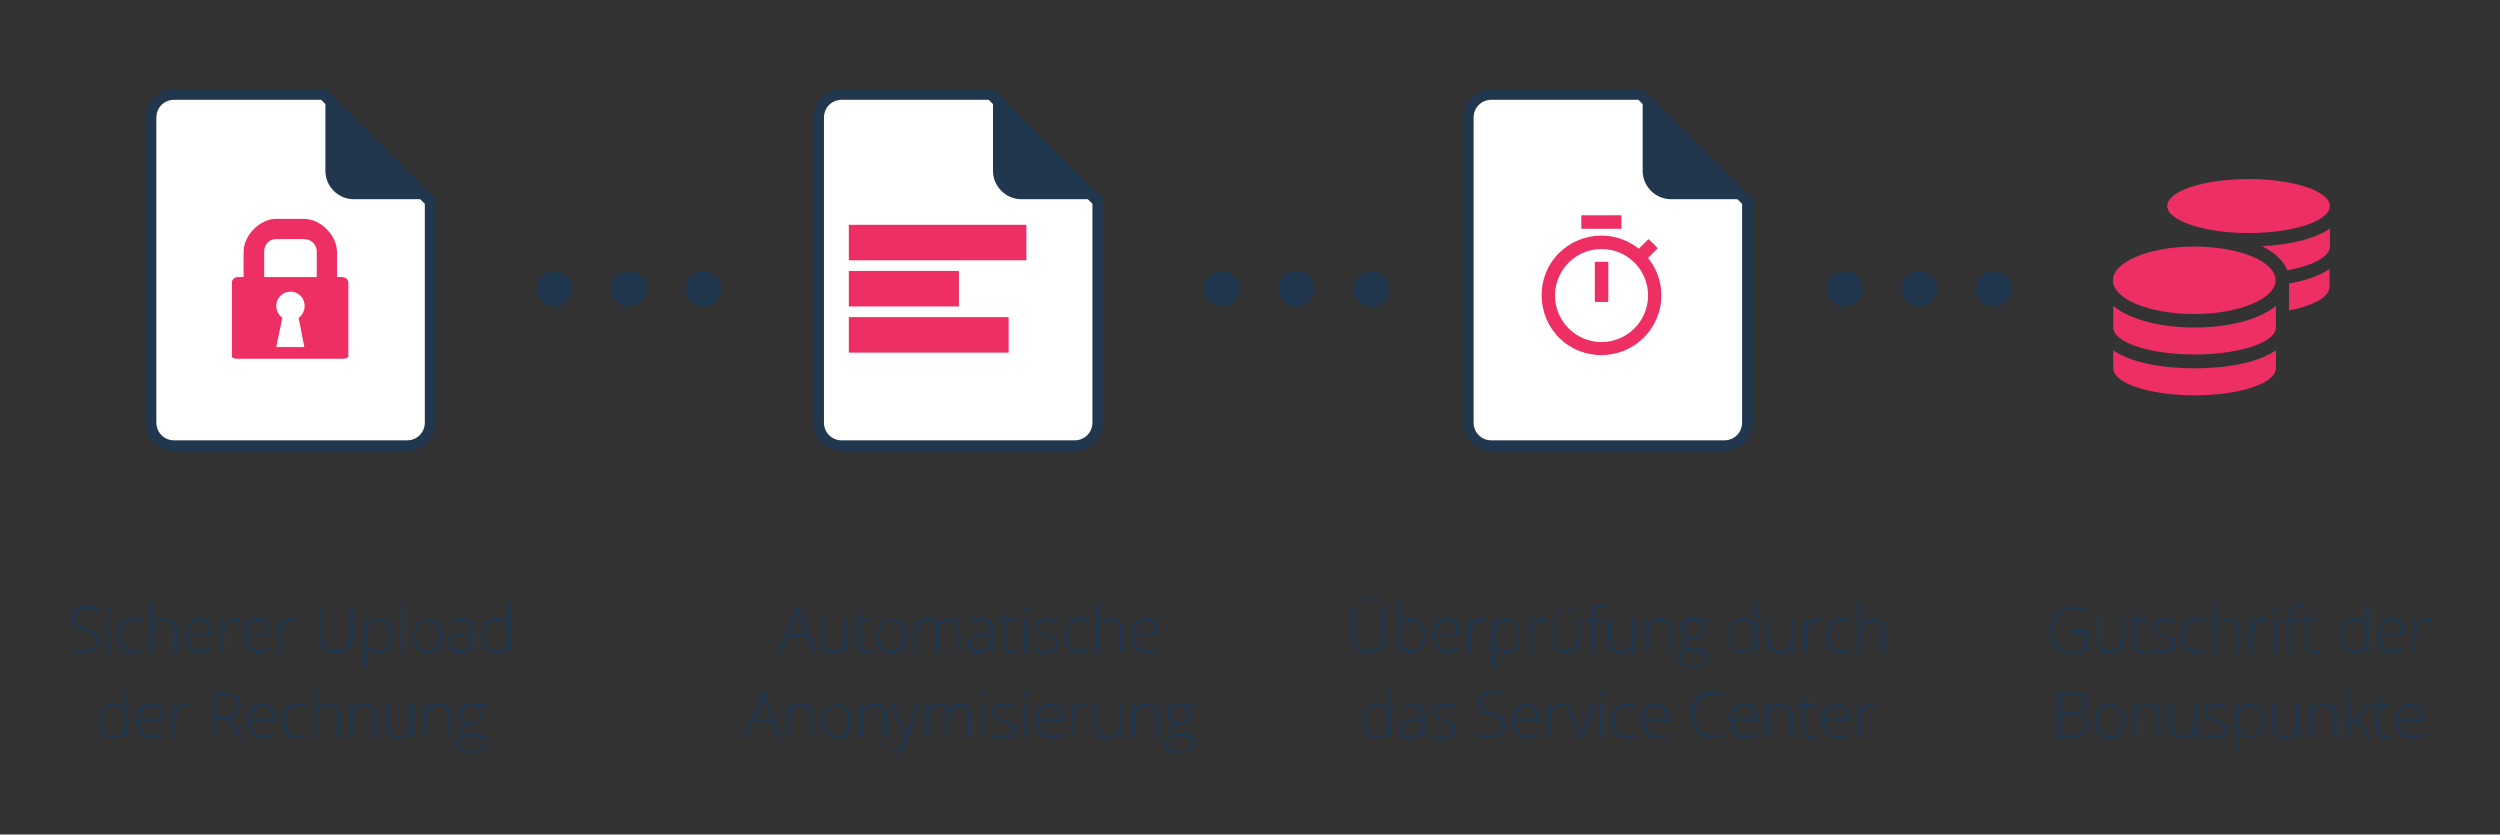 <?xml version="1.0" encoding="utf-8"?>
<!-- Generator: Adobe Illustrator 27.8.0, SVG Export Plug-In . SVG Version: 6.00 Build 0)  -->
<svg version="1.1" id="Ebene_1" xmlns="http://www.w3.org/2000/svg" xmlns:xlink="http://www.w3.org/1999/xlink" x="0px" y="0px"
	 viewBox="0 0 704 235" style="enable-background:new 0 0 704 235;" xml:space="preserve">
<rect x="0" y="0" width="704" height="235" fill="#333333" stroke="none"/>
<style type="text/css">
	.st0{enable-background:new    ;}
	.st1{fill:#21374E;}
	.st2{fill:#FFFFFF;}
	.st3{fill:#ED2F63;}
</style>
<g id="Gruppe_524" transform="translate(-595.803 -455.775)">
	<g class="st0">
		<path class="st1" d="M623.7,636.2c0,1.1-0.4,1.9-1.2,2.5s-1.8,0.9-3.1,0.9c-1.6,0-2.8-0.2-3.6-0.5v-0.9c0.9,0.4,2.1,0.6,3.5,0.6
			c1.1,0,1.9-0.2,2.5-0.7c0.6-0.5,0.9-1.1,0.9-1.9c0-0.5-0.1-0.9-0.3-1.2s-0.5-0.6-1-0.9s-1.1-0.5-2-0.9c-1.3-0.5-2.2-0.9-2.7-1.5
			c-0.5-0.5-0.8-1.2-0.8-2.1c0-1,0.4-1.7,1.1-2.4c0.8-0.6,1.7-0.9,2.9-0.9c1.2,0,2.3,0.2,3.4,0.7L623,628c-1.1-0.4-2.1-0.7-3.1-0.7
			c-0.9,0-1.7,0.2-2.3,0.7s-0.8,1-0.8,1.8c0,0.5,0.1,0.9,0.3,1.2s0.5,0.6,0.8,0.8c0.4,0.2,1.1,0.5,2,0.9c1,0.3,1.8,0.7,2.3,1
			c0.5,0.3,0.9,0.7,1.1,1.1C623.6,635.2,623.7,635.7,623.7,636.2z"/>
		<path class="st1" d="M625.8,627.4c0-0.6,0.2-0.8,0.6-0.8c0.2,0,0.3,0.1,0.4,0.2s0.2,0.4,0.2,0.6c0,0.3-0.1,0.5-0.2,0.6
			s-0.2,0.2-0.4,0.2C626,628.2,625.8,627.9,625.8,627.4z M626.8,639.6h-0.9V630h0.9V639.6z"/>
		<path class="st1" d="M633.5,639.7c-1.4,0-2.4-0.4-3.2-1.3s-1.2-2.1-1.2-3.6c0-1.6,0.4-2.8,1.2-3.7c0.8-0.9,1.9-1.3,3.3-1.3
			c0.8,0,1.6,0.1,2.4,0.4l-0.2,0.8c-0.8-0.3-1.5-0.4-2.2-0.4c-1.2,0-2.1,0.4-2.7,1.1s-0.9,1.8-0.9,3.1c0,1.3,0.3,2.3,0.9,3
			c0.6,0.7,1.4,1.1,2.5,1.1c0.9,0,1.7-0.2,2.4-0.5v0.8C635.3,639.6,634.5,639.7,633.5,639.7z"/>
		<path class="st1" d="M644.7,639.6v-6.2c0-1-0.2-1.7-0.6-2.1c-0.4-0.4-1-0.7-1.9-0.7c-1.1,0-2,0.3-2.5,0.9
			c-0.5,0.6-0.8,1.5-0.8,2.8v5.3H638v-13.7h0.9v4.4l0,1.2h0.1c0.4-0.6,0.8-1,1.4-1.2s1.2-0.4,2-0.4c2.2,0,3.3,1.2,3.3,3.5v6.2H644.7
			z"/>
		<path class="st1" d="M652.3,639.7c-1.4,0-2.5-0.4-3.2-1.3s-1.2-2.1-1.2-3.6c0-1.5,0.4-2.7,1.1-3.7c0.8-0.9,1.8-1.4,3-1.4
			c1.1,0,2,0.4,2.7,1.2s1,1.9,1,3.2v0.7h-6.9c0,1.3,0.3,2.3,0.9,3s1.5,1,2.6,1c0.5,0,1,0,1.4-0.1s0.9-0.2,1.6-0.5v0.8
			c-0.5,0.2-1,0.4-1.5,0.5C653.3,639.7,652.8,639.7,652.3,639.7z M652,630.6c-0.9,0-1.7,0.3-2.2,0.9c-0.6,0.6-0.9,1.5-1,2.6h5.9
			c0-1.1-0.2-2-0.7-2.6C653.5,630.9,652.9,630.6,652,630.6z"/>
		<path class="st1" d="M661.8,629.8c0.4,0,0.8,0,1.3,0.1l-0.2,0.8c-0.4-0.1-0.8-0.1-1.2-0.1c-0.8,0-1.5,0.3-2,1s-0.8,1.6-0.8,2.6
			v5.3H658V630h0.7l0.1,1.7h0.1c0.4-0.7,0.8-1.2,1.3-1.5C660.6,630,661.2,629.8,661.8,629.8z"/>
		<path class="st1" d="M668.6,639.7c-1.4,0-2.5-0.4-3.2-1.3s-1.2-2.1-1.2-3.6c0-1.5,0.4-2.7,1.1-3.7c0.8-0.9,1.8-1.4,3-1.4
			c1.1,0,2,0.4,2.7,1.2s1,1.9,1,3.2v0.7h-6.9c0,1.3,0.3,2.3,0.9,3s1.5,1,2.6,1c0.5,0,1,0,1.4-0.1s0.9-0.2,1.6-0.5v0.8
			c-0.5,0.2-1,0.4-1.5,0.5C669.7,639.7,669.2,639.7,668.6,639.7z M668.4,630.6c-0.9,0-1.7,0.3-2.2,0.9c-0.6,0.6-0.9,1.5-1,2.6h5.9
			c0-1.1-0.2-2-0.7-2.6C669.9,630.9,669.2,630.6,668.4,630.6z"/>
		<path class="st1" d="M678.2,629.8c0.4,0,0.8,0,1.3,0.1l-0.2,0.8c-0.4-0.1-0.8-0.1-1.2-0.1c-0.8,0-1.5,0.3-2,1s-0.8,1.6-0.8,2.6
			v5.3h-0.9V630h0.7l0.1,1.7h0.1c0.4-0.7,0.8-1.2,1.3-1.5C677,630,677.5,629.8,678.2,629.8z"/>
		<path class="st1" d="M695.2,626.7v8.3c0,1.5-0.4,2.6-1.3,3.5s-2,1.2-3.6,1.2c-1.5,0-2.6-0.4-3.5-1.3c-0.8-0.8-1.3-2-1.3-3.5v-8.3
			h0.9v8.3c0,1.2,0.3,2.2,1,2.9c0.7,0.7,1.7,1,2.9,1c1.2,0,2.2-0.3,2.8-1c0.7-0.7,1-1.6,1-2.8v-8.4H695.2z"/>
		<path class="st1" d="M702.4,639.7c-1.5,0-2.5-0.6-3.2-1.7h-0.1l0,0.7c0,0.4,0,0.9,0,1.4v3.6h-0.9V630h0.7l0.2,1.4h0.1
			c0.7-1,1.7-1.5,3.1-1.5c1.3,0,2.3,0.4,2.9,1.3c0.7,0.8,1,2.1,1,3.7c0,1.6-0.4,2.8-1.1,3.7C704.6,639.3,703.6,639.7,702.4,639.7z
			 M702.3,639c1,0,1.7-0.4,2.3-1.1s0.8-1.7,0.8-3c0-2.8-1-4.2-3-4.2c-1.1,0-1.9,0.3-2.5,0.9c-0.5,0.6-0.8,1.6-0.8,3v0.3
			c0,1.5,0.3,2.6,0.8,3.2S701.2,639,702.3,639z"/>
		<path class="st1" d="M709.6,639.6h-0.9v-13.7h0.9V639.6z"/>
		<path class="st1" d="M720.5,634.8c0,1.6-0.4,2.8-1.1,3.7c-0.8,0.9-1.8,1.3-3.1,1.3c-0.8,0-1.6-0.2-2.2-0.6s-1.1-1-1.5-1.7
			s-0.5-1.6-0.5-2.6c0-1.6,0.4-2.8,1.1-3.6c0.8-0.9,1.8-1.3,3.1-1.3c1.3,0,2.3,0.4,3.1,1.3C720.1,632,720.5,633.2,720.5,634.8z
			 M712.9,634.8c0,1.3,0.3,2.3,0.9,3.1c0.6,0.7,1.4,1.1,2.4,1.1s1.9-0.4,2.4-1.1c0.6-0.7,0.9-1.8,0.9-3.1c0-1.3-0.3-2.3-0.9-3.1
			s-1.4-1.1-2.5-1.1s-1.9,0.4-2.4,1.1S712.9,633.4,712.9,634.8z"/>
		<path class="st1" d="M728.7,639.6l-0.2-1.5h-0.1c-0.5,0.6-1,1.1-1.5,1.3c-0.5,0.3-1.1,0.4-1.8,0.4c-0.9,0-1.7-0.2-2.2-0.7
			s-0.8-1.1-0.8-2c0-0.9,0.4-1.7,1.2-2.2s1.9-0.8,3.4-0.8l1.8-0.1v-0.6c0-0.9-0.2-1.6-0.6-2.1s-1-0.7-1.8-0.7
			c-0.9,0-1.8,0.2-2.8,0.7l-0.3-0.8c1-0.5,2.1-0.7,3.1-0.7c1,0,1.8,0.3,2.4,0.8s0.8,1.4,0.8,2.5v6.4H728.7z M725.1,638.9
			c1,0,1.8-0.3,2.4-0.9c0.6-0.6,0.9-1.4,0.9-2.4v-0.9l-1.7,0.1c-1.3,0.1-2.3,0.3-2.9,0.6c-0.6,0.4-0.9,0.9-0.9,1.7
			c0,0.6,0.2,1.1,0.5,1.4S724.5,638.9,725.1,638.9z"/>
		<path class="st1" d="M735.6,629.8c0.7,0,1.3,0.1,1.8,0.4s1,0.7,1.4,1.3h0.1c0-0.7-0.1-1.5-0.1-2.2v-3.4h0.9v13.7h-0.6l-0.2-1.5
			h-0.1c-0.7,1.1-1.8,1.6-3.1,1.6c-1.3,0-2.3-0.4-3-1.2s-1-2-1-3.6c0-1.7,0.3-2.9,1-3.8S734.3,629.8,735.6,629.8z M735.6,630.6
			c-1,0-1.8,0.4-2.4,1.1s-0.8,1.8-0.8,3.2c0,2.7,1.1,4.1,3.2,4.1c1.1,0,1.9-0.3,2.4-0.9s0.8-1.7,0.8-3.1v-0.1c0-1.5-0.2-2.5-0.7-3.2
			C737.5,630.9,736.7,630.6,735.6,630.6z"/>
	</g>
	<g class="st0">
		<path class="st1" d="M627.8,653.8c0.7,0,1.3,0.1,1.8,0.4s1,0.7,1.4,1.3h0.1c0-0.7-0.1-1.5-0.1-2.2v-3.4h0.9v13.7h-0.6l-0.2-1.5
			H631c-0.7,1.1-1.8,1.6-3.1,1.6c-1.3,0-2.3-0.4-3-1.2s-1-2-1-3.6c0-1.7,0.3-2.9,1-3.8S626.5,653.8,627.8,653.8z M627.8,654.6
			c-1,0-1.8,0.4-2.4,1.1s-0.8,1.8-0.8,3.2c0,2.7,1.1,4.1,3.2,4.1c1.1,0,1.9-0.3,2.4-0.9s0.8-1.7,0.8-3.1v-0.1c0-1.5-0.2-2.5-0.7-3.2
			C629.7,654.9,628.9,654.6,627.8,654.6z"/>
		<path class="st1" d="M638.6,663.7c-1.4,0-2.5-0.4-3.2-1.3s-1.2-2.1-1.2-3.6c0-1.5,0.4-2.7,1.1-3.7c0.8-0.9,1.8-1.4,3-1.4
			c1.1,0,2,0.4,2.7,1.2s1,1.9,1,3.2v0.7h-6.9c0,1.3,0.3,2.3,0.9,3s1.5,1,2.6,1c0.5,0,1,0,1.4-0.1s0.9-0.2,1.6-0.5v0.8
			c-0.5,0.2-1,0.4-1.5,0.5C639.7,663.7,639.2,663.7,638.6,663.7z M638.4,654.6c-0.9,0-1.7,0.3-2.2,0.9c-0.6,0.6-0.9,1.5-1,2.6h5.9
			c0-1.1-0.2-2-0.7-2.6C639.9,654.9,639.2,654.6,638.4,654.6z"/>
		<path class="st1" d="M648.2,653.8c0.4,0,0.8,0,1.3,0.1l-0.2,0.8c-0.4-0.1-0.8-0.1-1.2-0.1c-0.8,0-1.5,0.3-2,1s-0.8,1.6-0.8,2.6
			v5.3h-0.9V654h0.7l0.1,1.7h0.1c0.4-0.7,0.8-1.2,1.3-1.5C647,654,647.5,653.8,648.2,653.8z"/>
		<path class="st1" d="M656.7,658v5.6h-0.9v-12.8h3.1c1.6,0,2.8,0.3,3.5,0.9c0.8,0.6,1.1,1.5,1.1,2.7c0,0.9-0.2,1.6-0.7,2.2
			s-1.1,1-2.1,1.3l3.5,5.9h-1.1l-3.3-5.6H656.7z M656.7,657.2h2.5c1.1,0,1.9-0.2,2.5-0.7c0.6-0.5,0.9-1.2,0.9-2.1
			c0-1-0.3-1.7-0.9-2.1s-1.5-0.7-2.9-0.7h-2.1V657.2z"/>
		<path class="st1" d="M669.9,663.7c-1.4,0-2.5-0.4-3.2-1.3s-1.2-2.1-1.2-3.6c0-1.5,0.4-2.7,1.1-3.7c0.8-0.9,1.8-1.4,3-1.4
			c1.1,0,2,0.4,2.7,1.2s1,1.9,1,3.2v0.7h-6.9c0,1.3,0.3,2.3,0.9,3s1.5,1,2.6,1c0.5,0,1,0,1.4-0.1s0.9-0.2,1.6-0.5v0.8
			c-0.5,0.2-1,0.4-1.5,0.5C670.9,663.7,670.4,663.7,669.9,663.7z M669.6,654.6c-0.9,0-1.7,0.3-2.2,0.9c-0.6,0.6-0.9,1.5-1,2.6h5.9
			c0-1.1-0.2-2-0.7-2.6C671.1,654.9,670.5,654.6,669.6,654.6z"/>
		<path class="st1" d="M679.5,663.7c-1.4,0-2.4-0.4-3.2-1.3s-1.2-2.1-1.2-3.6c0-1.6,0.4-2.8,1.2-3.7c0.8-0.9,1.9-1.3,3.3-1.3
			c0.8,0,1.6,0.1,2.4,0.4l-0.2,0.8c-0.8-0.3-1.5-0.4-2.2-0.4c-1.2,0-2.1,0.4-2.7,1.1s-0.9,1.8-0.9,3.1c0,1.3,0.3,2.3,0.9,3
			c0.6,0.7,1.4,1.1,2.5,1.1c0.9,0,1.7-0.2,2.4-0.5v0.8C681.3,663.6,680.5,663.7,679.5,663.7z"/>
		<path class="st1" d="M690.6,663.6v-6.2c0-1-0.2-1.7-0.6-2.1c-0.4-0.4-1-0.7-1.9-0.7c-1.1,0-2,0.3-2.5,0.9
			c-0.5,0.6-0.8,1.5-0.8,2.8v5.3H684v-13.7h0.9v4.4l0,1.2h0.1c0.4-0.6,0.8-1,1.4-1.2s1.2-0.4,2-0.4c2.2,0,3.3,1.2,3.3,3.5v6.2H690.6
			z"/>
		<path class="st1" d="M701,663.6v-6.2c0-1-0.2-1.7-0.6-2.1c-0.4-0.4-1-0.7-1.9-0.7c-1.1,0-2,0.3-2.5,0.9c-0.5,0.6-0.8,1.5-0.8,2.8
			v5.3h-0.9V654h0.7l0.2,1.3h0.1c0.6-1,1.7-1.5,3.3-1.5c2.2,0,3.3,1.2,3.3,3.5v6.2H701z"/>
		<path class="st1" d="M705.4,654v6.2c0,1,0.2,1.7,0.6,2.1s1,0.7,1.9,0.7c1.1,0,2-0.3,2.5-0.9s0.8-1.5,0.8-2.8V654h0.9v9.6h-0.7
			l-0.2-1.3h-0.1c-0.6,1-1.7,1.5-3.3,1.5c-2.2,0-3.3-1.2-3.3-3.5V654H705.4z"/>
		<path class="st1" d="M721.7,663.6v-6.2c0-1-0.2-1.7-0.6-2.1c-0.4-0.4-1-0.7-1.9-0.7c-1.1,0-2,0.3-2.5,0.9
			c-0.5,0.6-0.8,1.5-0.8,2.8v5.3h-0.9V654h0.7l0.2,1.3h0.1c0.6-1,1.7-1.5,3.3-1.5c2.2,0,3.3,1.2,3.3,3.5v6.2H721.7z"/>
		<path class="st1" d="M732.9,654v0.6l-2,0.1c0.5,0.7,0.8,1.4,0.8,2.2c0,0.9-0.3,1.7-0.9,2.2c-0.6,0.6-1.4,0.9-2.5,0.9
			c-0.4,0-0.7,0-0.9-0.1c-0.3,0.2-0.6,0.4-0.8,0.6s-0.3,0.5-0.3,0.8c0,0.3,0.1,0.5,0.3,0.7s0.6,0.2,1.2,0.2h1.7c1,0,1.8,0.2,2.4,0.6
			s0.8,1,0.8,1.9c0,1-0.4,1.8-1.2,2.3s-2,0.8-3.5,0.8c-1.2,0-2.1-0.2-2.8-0.7s-1-1.1-1-1.9c0-0.7,0.2-1.2,0.6-1.6s1-0.7,1.7-0.9
			c-0.3-0.1-0.5-0.3-0.7-0.5c-0.2-0.2-0.3-0.5-0.3-0.8c0-0.6,0.4-1.2,1.2-1.7c-0.6-0.2-1-0.6-1.3-1.1s-0.5-1.1-0.5-1.7
			c0-1,0.3-1.7,0.9-2.3c0.6-0.6,1.4-0.9,2.5-0.9c0.6,0,1.1,0.1,1.5,0.2H732.9z M725.1,665.2c0,1.3,1,2,2.9,2c2.5,0,3.8-0.8,3.8-2.4
			c0-0.6-0.2-1-0.6-1.2s-1-0.4-1.9-0.4h-1.6C726,663.1,725.1,663.8,725.1,665.2z M725.9,657c0,0.7,0.2,1.3,0.7,1.7s1,0.6,1.8,0.6
			c0.8,0,1.4-0.2,1.8-0.6s0.6-1,0.6-1.8c0-0.8-0.2-1.4-0.7-1.8s-1-0.6-1.8-0.6c-0.8,0-1.4,0.2-1.8,0.7
			C726.1,655.6,725.9,656.2,725.9,657z"/>
	</g>
	<g class="st0">
		<path class="st1" d="M822.9,635h-5.2l-1.8,4.5h-1l5.2-12.9h0.6l5.1,12.9h-1L822.9,635z M818,634.2h4.6l-1.7-4.6
			c-0.1-0.4-0.3-0.9-0.5-1.5c-0.2,0.6-0.3,1.1-0.5,1.5L818,634.2z"/>
		<path class="st1" d="M827.8,630v6.2c0,1,0.2,1.7,0.6,2.1s1,0.7,1.9,0.7c1.1,0,2-0.3,2.5-0.9s0.8-1.5,0.8-2.8V630h0.9v9.6h-0.7
			l-0.2-1.3h-0.1c-0.6,1-1.7,1.5-3.3,1.5c-2.2,0-3.3-1.2-3.3-3.5V630H827.8z"/>
		<path class="st1" d="M839.9,639c0.6,0,1,0,1.4-0.1v0.7c-0.4,0.1-0.9,0.2-1.5,0.2c-0.8,0-1.5-0.2-1.9-0.7s-0.6-1.2-0.6-2.1v-6.2
			H836v-0.5l1.4-0.4l0.4-2.2h0.4v2.3h2.8v0.8h-2.8v6c0,0.7,0.1,1.3,0.4,1.6S839.4,639,839.9,639z"/>
		<path class="st1" d="M851.1,634.8c0,1.6-0.4,2.8-1.1,3.7c-0.8,0.9-1.8,1.3-3.1,1.3c-0.8,0-1.6-0.2-2.2-0.6s-1.1-1-1.5-1.7
			s-0.5-1.6-0.5-2.6c0-1.6,0.4-2.8,1.1-3.6c0.8-0.9,1.8-1.3,3.1-1.3c1.3,0,2.3,0.4,3.1,1.3C850.7,632,851.1,633.2,851.1,634.8z
			 M843.5,634.8c0,1.3,0.3,2.3,0.9,3.1c0.6,0.7,1.4,1.1,2.4,1.1s1.9-0.4,2.4-1.1c0.6-0.7,0.9-1.8,0.9-3.1c0-1.3-0.3-2.3-0.9-3.1
			s-1.4-1.1-2.5-1.1s-1.9,0.4-2.4,1.1S843.5,633.4,843.5,634.8z"/>
		<path class="st1" d="M865.4,639.6v-6.3c0-0.9-0.2-1.6-0.5-2s-0.9-0.6-1.7-0.6c-1,0-1.7,0.3-2.2,0.8s-0.7,1.4-0.7,2.5v5.6h-0.9V633
			c0-1.6-0.7-2.4-2.2-2.4c-1,0-1.7,0.3-2.2,0.9s-0.7,1.5-0.7,2.8v5.3h-0.9V630h0.7l0.2,1.3h0.1c0.3-0.5,0.6-0.8,1.1-1.1
			c0.5-0.3,1-0.4,1.6-0.4c1.5,0,2.5,0.6,2.9,1.7h0c0.3-0.5,0.7-1,1.3-1.3s1.1-0.4,1.8-0.4c1,0,1.8,0.3,2.3,0.8s0.8,1.4,0.8,2.7v6.2
			H865.4z"/>
		<path class="st1" d="M874.9,639.6l-0.2-1.5h-0.1c-0.5,0.6-1,1.1-1.5,1.3c-0.5,0.3-1.1,0.4-1.8,0.4c-0.9,0-1.7-0.2-2.2-0.7
			s-0.8-1.1-0.8-2c0-0.9,0.4-1.7,1.2-2.2s1.9-0.8,3.4-0.8l1.8-0.1v-0.6c0-0.9-0.2-1.6-0.6-2.1s-1-0.7-1.8-0.7
			c-0.9,0-1.8,0.2-2.8,0.7l-0.3-0.8c1-0.5,2.1-0.7,3.1-0.7c1,0,1.8,0.3,2.4,0.8s0.8,1.4,0.8,2.5v6.4H874.9z M871.4,638.9
			c1,0,1.8-0.3,2.4-0.9c0.6-0.6,0.9-1.4,0.9-2.4v-0.9l-1.7,0.1c-1.3,0.1-2.3,0.3-2.9,0.6c-0.6,0.4-0.9,0.9-0.9,1.7
			c0,0.6,0.2,1.1,0.5,1.4S870.7,638.9,871.4,638.9z"/>
		<path class="st1" d="M880.9,639c0.6,0,1,0,1.4-0.1v0.7c-0.4,0.1-0.9,0.2-1.5,0.2c-0.8,0-1.5-0.2-1.9-0.7s-0.6-1.2-0.6-2.1v-6.2
			H877v-0.5l1.4-0.4l0.4-2.2h0.4v2.3h2.8v0.8h-2.8v6c0,0.7,0.1,1.3,0.4,1.6S880.4,639,880.9,639z"/>
		<path class="st1" d="M884.1,627.4c0-0.6,0.2-0.8,0.6-0.8c0.2,0,0.3,0.1,0.4,0.2s0.2,0.4,0.2,0.6c0,0.3-0.1,0.5-0.2,0.6
			s-0.2,0.2-0.4,0.2C884.2,628.2,884.1,627.9,884.1,627.4z M885,639.6h-0.9V630h0.9V639.6z"/>
		<path class="st1" d="M893.9,637.1c0,0.9-0.3,1.5-1,2s-1.6,0.7-2.8,0.7c-1.3,0-2.3-0.2-3-0.6v-0.9c1,0.5,2,0.7,3,0.7
			c0.9,0,1.7-0.2,2.1-0.5c0.5-0.3,0.7-0.7,0.7-1.3c0-0.5-0.2-0.9-0.6-1.2s-1-0.7-1.9-1c-1-0.3-1.6-0.6-2-0.9
			c-0.4-0.2-0.7-0.5-0.9-0.8c-0.2-0.3-0.3-0.7-0.3-1.1c0-0.7,0.3-1.3,0.9-1.7s1.4-0.6,2.5-0.6c1,0,2,0.2,2.9,0.6l-0.3,0.8
			c-0.9-0.4-1.8-0.6-2.6-0.6c-0.8,0-1.4,0.1-1.9,0.4s-0.7,0.6-0.7,1.1c0,0.5,0.2,0.9,0.5,1.2s1,0.6,2.1,1c0.9,0.3,1.5,0.6,1.9,0.8
			s0.7,0.5,0.9,0.8S893.9,636.6,893.9,637.1z"/>
		<path class="st1" d="M899.9,639.7c-1.4,0-2.4-0.4-3.2-1.3s-1.2-2.1-1.2-3.6c0-1.6,0.4-2.8,1.2-3.7c0.8-0.9,1.9-1.3,3.3-1.3
			c0.8,0,1.6,0.1,2.4,0.4l-0.2,0.8c-0.8-0.3-1.5-0.4-2.2-0.4c-1.2,0-2.1,0.4-2.7,1.1s-0.9,1.8-0.9,3.1c0,1.3,0.3,2.3,0.9,3
			c0.6,0.7,1.4,1.1,2.5,1.1c0.9,0,1.7-0.2,2.4-0.5v0.8C901.7,639.6,900.9,639.7,899.9,639.7z"/>
		<path class="st1" d="M911.1,639.6v-6.2c0-1-0.2-1.7-0.6-2.1c-0.4-0.4-1-0.7-1.9-0.7c-1.1,0-2,0.3-2.5,0.9
			c-0.5,0.6-0.8,1.5-0.8,2.8v5.3h-0.9v-13.7h0.9v4.4l0,1.2h0.1c0.4-0.6,0.8-1,1.4-1.2s1.2-0.4,2-0.4c2.2,0,3.3,1.2,3.3,3.5v6.2
			H911.1z"/>
		<path class="st1" d="M918.7,639.7c-1.4,0-2.5-0.4-3.2-1.3s-1.2-2.1-1.2-3.6c0-1.5,0.4-2.7,1.1-3.7c0.8-0.9,1.8-1.4,3-1.4
			c1.1,0,2,0.4,2.7,1.2s1,1.9,1,3.2v0.7h-6.9c0,1.3,0.3,2.3,0.9,3s1.5,1,2.6,1c0.5,0,1,0,1.4-0.1s0.9-0.2,1.6-0.5v0.8
			c-0.5,0.2-1,0.4-1.5,0.5C919.7,639.7,919.2,639.7,918.7,639.7z M918.4,630.6c-0.9,0-1.7,0.3-2.2,0.9c-0.6,0.6-0.9,1.5-1,2.6h5.9
			c0-1.1-0.2-2-0.7-2.6C919.9,630.9,919.2,630.6,918.4,630.6z"/>
	</g>
	<g class="st0">
		<path class="st1" d="M813.2,659H808l-1.8,4.5h-1l5.2-12.9h0.6l5.1,12.9h-1L813.2,659z M808.4,658.2h4.6l-1.7-4.6
			c-0.1-0.4-0.3-0.9-0.5-1.5c-0.2,0.6-0.3,1.1-0.5,1.5L808.4,658.2z"/>
		<path class="st1" d="M824.1,663.6v-6.2c0-1-0.2-1.7-0.6-2.1c-0.4-0.4-1-0.7-1.9-0.7c-1.1,0-2,0.3-2.5,0.9
			c-0.5,0.6-0.8,1.5-0.8,2.8v5.3h-0.9V654h0.7l0.2,1.3h0.1c0.6-1,1.7-1.5,3.3-1.5c2.2,0,3.3,1.2,3.3,3.5v6.2H824.1z"/>
		<path class="st1" d="M835.7,658.8c0,1.6-0.4,2.8-1.1,3.7c-0.8,0.9-1.8,1.3-3.1,1.3c-0.8,0-1.6-0.2-2.2-0.6s-1.1-1-1.5-1.7
			s-0.5-1.6-0.5-2.6c0-1.6,0.4-2.8,1.1-3.6c0.8-0.9,1.8-1.3,3.1-1.3c1.3,0,2.3,0.4,3.1,1.3C835.3,656,835.7,657.2,835.7,658.8z
			 M828.1,658.8c0,1.3,0.3,2.3,0.9,3.1c0.6,0.7,1.4,1.1,2.4,1.1s1.9-0.4,2.4-1.1c0.6-0.7,0.9-1.8,0.9-3.1c0-1.3-0.3-2.3-0.9-3.1
			s-1.4-1.1-2.5-1.1s-1.9,0.4-2.4,1.1S828.1,657.4,828.1,658.8z"/>
		<path class="st1" d="M844.7,663.6v-6.2c0-1-0.2-1.7-0.6-2.1c-0.4-0.4-1-0.7-1.9-0.7c-1.1,0-2,0.3-2.5,0.9
			c-0.5,0.6-0.8,1.5-0.8,2.8v5.3h-0.9V654h0.7l0.2,1.3h0.1c0.6-1,1.7-1.5,3.3-1.5c2.2,0,3.3,1.2,3.3,3.5v6.2H844.7z"/>
		<path class="st1" d="M846.8,654h0.9l2,5.4c0.6,1.6,1,2.8,1.2,3.3h0.1c0.2-0.8,0.6-1.9,1.2-3.4l2-5.3h0.9l-4.3,11.1
			c-0.3,0.9-0.6,1.5-0.9,1.8s-0.5,0.6-0.8,0.7s-0.7,0.2-1.1,0.2c-0.3,0-0.7-0.1-1.1-0.2v-0.8c0.3,0.1,0.7,0.1,1.1,0.1
			c0.3,0,0.6-0.1,0.8-0.2s0.4-0.4,0.6-0.7s0.4-0.8,0.6-1.4c0.2-0.6,0.4-1.1,0.5-1.3L846.8,654z"/>
		<path class="st1" d="M868.4,663.6v-6.3c0-0.9-0.2-1.6-0.5-2s-0.9-0.6-1.7-0.6c-1,0-1.7,0.3-2.2,0.8s-0.7,1.4-0.7,2.5v5.6h-0.9V657
			c0-1.6-0.7-2.4-2.2-2.4c-1,0-1.7,0.3-2.2,0.9s-0.7,1.5-0.7,2.8v5.3h-0.9V654h0.7l0.2,1.3h0.1c0.3-0.5,0.6-0.8,1.1-1.1
			c0.5-0.3,1-0.4,1.6-0.4c1.5,0,2.5,0.6,2.9,1.7h0c0.3-0.5,0.7-1,1.3-1.3s1.1-0.4,1.8-0.4c1,0,1.8,0.3,2.3,0.8s0.8,1.4,0.8,2.7v6.2
			H868.4z"/>
		<path class="st1" d="M871.9,651.4c0-0.6,0.2-0.8,0.6-0.8c0.2,0,0.3,0.1,0.4,0.2s0.2,0.4,0.2,0.6c0,0.3-0.1,0.5-0.2,0.6
			s-0.2,0.2-0.4,0.2C872.1,652.2,871.9,651.9,871.9,651.4z M872.9,663.6h-0.9V654h0.9V663.6z"/>
		<path class="st1" d="M881.8,661.1c0,0.9-0.3,1.5-1,2s-1.6,0.7-2.8,0.7c-1.3,0-2.3-0.2-3-0.6v-0.9c1,0.5,2,0.7,3,0.7
			c0.9,0,1.7-0.2,2.1-0.5c0.5-0.3,0.7-0.7,0.7-1.3c0-0.5-0.2-0.9-0.6-1.2s-1-0.7-1.9-1c-1-0.3-1.6-0.6-2-0.9
			c-0.4-0.2-0.7-0.5-0.9-0.8c-0.2-0.3-0.3-0.7-0.3-1.1c0-0.7,0.3-1.3,0.9-1.7s1.4-0.6,2.5-0.6c1,0,2,0.2,2.9,0.6l-0.3,0.8
			c-0.9-0.4-1.8-0.6-2.6-0.6c-0.8,0-1.4,0.1-1.9,0.4s-0.7,0.6-0.7,1.1c0,0.5,0.2,0.9,0.5,1.2s1,0.6,2.1,1c0.9,0.3,1.5,0.6,1.9,0.8
			s0.7,0.5,0.9,0.8S881.8,660.6,881.8,661.1z"/>
		<path class="st1" d="M883.9,651.4c0-0.6,0.2-0.8,0.6-0.8c0.2,0,0.3,0.1,0.4,0.2s0.2,0.4,0.2,0.6c0,0.3-0.1,0.5-0.2,0.6
			s-0.2,0.2-0.4,0.2C884.1,652.2,883.9,651.9,883.9,651.4z M884.9,663.6H884V654h0.9V663.6z"/>
		<path class="st1" d="M891.7,663.7c-1.4,0-2.5-0.4-3.2-1.3s-1.2-2.1-1.2-3.6c0-1.5,0.4-2.7,1.1-3.7c0.8-0.9,1.8-1.4,3-1.4
			c1.1,0,2,0.4,2.7,1.2s1,1.9,1,3.2v0.7h-6.9c0,1.3,0.3,2.3,0.9,3s1.5,1,2.6,1c0.5,0,1,0,1.4-0.1s0.9-0.2,1.6-0.5v0.8
			c-0.5,0.2-1,0.4-1.5,0.5C892.7,663.7,892.2,663.7,891.7,663.7z M891.4,654.6c-0.9,0-1.7,0.3-2.2,0.9c-0.6,0.6-0.9,1.5-1,2.6h5.9
			c0-1.1-0.2-2-0.7-2.6C893,654.9,892.3,654.6,891.4,654.6z"/>
		<path class="st1" d="M901.2,653.8c0.4,0,0.8,0,1.3,0.1l-0.2,0.8c-0.4-0.1-0.8-0.1-1.2-0.1c-0.8,0-1.5,0.3-2,1s-0.8,1.6-0.8,2.6
			v5.3h-0.9V654h0.7l0.1,1.7h0.1c0.4-0.7,0.8-1.2,1.3-1.5C900,654,900.6,653.8,901.2,653.8z"/>
		<path class="st1" d="M905,654v6.2c0,1,0.2,1.7,0.6,2.1s1,0.7,1.9,0.7c1.1,0,2-0.3,2.5-0.9s0.8-1.5,0.8-2.8V654h0.9v9.6h-0.7
			l-0.2-1.3h-0.1c-0.6,1-1.7,1.5-3.3,1.5c-2.2,0-3.3-1.2-3.3-3.5V654H905z"/>
		<path class="st1" d="M921.2,663.6v-6.2c0-1-0.2-1.7-0.6-2.1c-0.4-0.4-1-0.7-1.9-0.7c-1.1,0-2,0.3-2.5,0.9
			c-0.5,0.6-0.8,1.5-0.8,2.8v5.3h-0.9V654h0.7l0.2,1.3h0.1c0.6-1,1.7-1.5,3.3-1.5c2.2,0,3.3,1.2,3.3,3.5v6.2H921.2z"/>
		<path class="st1" d="M932.4,654v0.6l-2,0.1c0.5,0.7,0.8,1.4,0.8,2.2c0,0.9-0.3,1.7-0.9,2.2c-0.6,0.6-1.4,0.9-2.5,0.9
			c-0.4,0-0.7,0-0.9-0.1c-0.3,0.2-0.6,0.4-0.8,0.6s-0.3,0.5-0.3,0.8c0,0.3,0.1,0.5,0.3,0.7s0.6,0.2,1.2,0.2h1.7c1,0,1.8,0.2,2.4,0.6
			s0.8,1,0.8,1.9c0,1-0.4,1.8-1.2,2.3s-2,0.8-3.5,0.8c-1.2,0-2.1-0.2-2.8-0.7s-1-1.1-1-1.9c0-0.7,0.2-1.2,0.6-1.6s1-0.7,1.7-0.9
			c-0.3-0.1-0.5-0.3-0.7-0.5c-0.2-0.2-0.3-0.5-0.3-0.8c0-0.6,0.4-1.2,1.2-1.7c-0.6-0.2-1-0.6-1.3-1.1s-0.5-1.1-0.5-1.7
			c0-1,0.3-1.7,0.9-2.3c0.6-0.6,1.4-0.9,2.5-0.9c0.6,0,1.1,0.1,1.5,0.2H932.4z M924.7,665.2c0,1.3,1,2,2.9,2c2.5,0,3.8-0.8,3.8-2.4
			c0-0.6-0.2-1-0.6-1.2s-1-0.4-1.9-0.4h-1.6C925.5,663.1,924.7,663.8,924.7,665.2z M925.4,657c0,0.7,0.2,1.3,0.7,1.7s1,0.6,1.8,0.6
			c0.8,0,1.4-0.2,1.8-0.6s0.6-1,0.6-1.8c0-0.8-0.2-1.4-0.7-1.8s-1-0.6-1.8-0.6c-0.8,0-1.4,0.2-1.8,0.7
			C925.6,655.6,925.4,656.2,925.4,657z"/>
	</g>
	<g class="st0">
		<path class="st1" d="M986.1,626.7v8.3c0,1.5-0.4,2.6-1.3,3.5s-2,1.2-3.6,1.2c-1.5,0-2.7-0.4-3.5-1.3c-0.8-0.8-1.3-2-1.3-3.5v-8.3
			h0.9v8.3c0,1.2,0.3,2.2,1,2.9c0.7,0.7,1.7,1,2.9,1c1.2,0,2.2-0.3,2.8-1c0.7-0.7,1-1.6,1-2.8v-8.4H986.1z M979.1,624.4
			c0-0.3,0-0.5,0.1-0.6s0.2-0.2,0.4-0.2c0.4,0,0.6,0.3,0.6,0.8s-0.2,0.8-0.6,0.8C979.3,625.1,979.1,624.9,979.1,624.4z M982.5,624.4
			c0-0.3,0-0.5,0.1-0.6s0.2-0.2,0.4-0.2c0.4,0,0.6,0.3,0.6,0.8s-0.2,0.8-0.6,0.8C982.6,625.1,982.5,624.9,982.5,624.4z"/>
		<path class="st1" d="M993.2,629.8c1.3,0,2.3,0.4,3,1.3s1,2.1,1,3.7c0,1.6-0.4,2.8-1.1,3.7s-1.7,1.3-3,1.3c-0.7,0-1.3-0.1-1.8-0.4
			s-1-0.7-1.3-1.2H990l-0.2,1.4h-0.5v-13.7h0.9v3.4c0,0.5,0,1,0,1.4l0,0.7h0.1c0.4-0.6,0.8-1,1.3-1.3S992.5,629.8,993.2,629.8z
			 M993.2,630.6c-1.1,0-1.9,0.3-2.4,1s-0.7,1.7-0.7,3.2v0.1c0,1.4,0.3,2.5,0.8,3.1s1.3,0.9,2.4,0.9c1,0,1.8-0.4,2.4-1.1
			c0.5-0.7,0.8-1.8,0.8-3.1C996.3,632,995.3,630.6,993.2,630.6z"/>
		<path class="st1" d="M1003.5,639.7c-1.4,0-2.5-0.4-3.2-1.3s-1.2-2.1-1.2-3.6c0-1.5,0.4-2.7,1.1-3.7c0.8-0.9,1.8-1.4,3-1.4
			c1.1,0,2,0.4,2.7,1.2s1,1.9,1,3.2v0.7h-6.9c0,1.3,0.3,2.3,0.9,3s1.5,1,2.6,1c0.5,0,1,0,1.4-0.1s0.9-0.2,1.6-0.5v0.8
			c-0.5,0.2-1,0.4-1.5,0.5C1004.5,639.7,1004,639.7,1003.5,639.7z M1003.2,630.6c-0.9,0-1.7,0.3-2.2,0.9c-0.6,0.6-0.9,1.5-1,2.6h5.9
			c0-1.1-0.2-2-0.7-2.6C1004.8,630.9,1004.1,630.6,1003.2,630.6z"/>
		<path class="st1" d="M1013,629.8c0.4,0,0.8,0,1.3,0.1l-0.2,0.8c-0.4-0.1-0.8-0.1-1.2-0.1c-0.8,0-1.5,0.3-2,1s-0.8,1.6-0.8,2.6v5.3
			h-0.9V630h0.7l0.1,1.7h0.1c0.4-0.7,0.8-1.2,1.3-1.5C1011.9,630,1012.4,629.8,1013,629.8z"/>
		<path class="st1" d="M1020.1,639.7c-1.5,0-2.5-0.6-3.2-1.7h-0.1l0,0.7c0,0.4,0,0.9,0,1.4v3.6h-0.9V630h0.7l0.2,1.4h0.1
			c0.7-1,1.7-1.5,3.1-1.5c1.3,0,2.3,0.4,2.9,1.3c0.7,0.8,1,2.1,1,3.7c0,1.6-0.4,2.8-1.1,3.7C1022.3,639.3,1021.3,639.7,1020.1,639.7
			z M1020.1,639c1,0,1.7-0.4,2.3-1.1s0.8-1.7,0.8-3c0-2.8-1-4.2-3-4.2c-1.1,0-1.9,0.3-2.5,0.9c-0.5,0.6-0.8,1.6-0.8,3v0.3
			c0,1.5,0.2,2.6,0.8,3.2S1019,639,1020.1,639z"/>
		<path class="st1" d="M1030.2,629.8c0.4,0,0.8,0,1.3,0.1l-0.2,0.8c-0.4-0.1-0.8-0.1-1.2-0.1c-0.8,0-1.5,0.3-2,1s-0.8,1.6-0.8,2.6
			v5.3h-0.9V630h0.7l0.1,1.7h0.1c0.4-0.7,0.8-1.2,1.3-1.5C1029.1,630,1029.6,629.8,1030.2,629.8z"/>
		<path class="st1" d="M1034,630v6.2c0,1,0.2,1.7,0.6,2.1s1,0.7,1.9,0.7c1.1,0,2-0.3,2.5-0.9s0.8-1.5,0.8-2.8V630h0.9v9.6h-0.7
			l-0.2-1.3h-0.1c-0.6,1-1.7,1.5-3.3,1.5c-2.2,0-3.3-1.2-3.3-3.5V630H1034z M1034.7,627.4c0-0.3,0-0.5,0.1-0.6s0.2-0.2,0.4-0.2
			c0.4,0,0.6,0.3,0.6,0.8s-0.2,0.8-0.6,0.8C1034.9,628.1,1034.7,627.9,1034.7,627.4z M1038.1,627.4c0-0.3,0-0.5,0.1-0.6
			s0.2-0.2,0.4-0.2c0.4,0,0.6,0.3,0.6,0.8s-0.2,0.8-0.6,0.8C1038.2,628.1,1038.1,627.9,1038.1,627.4z"/>
		<path class="st1" d="M1047.1,630.8h-2.2v8.8h-0.9v-8.8h-1.8v-0.5l1.8-0.3v-0.7c0-1.2,0.2-2,0.6-2.6c0.4-0.5,1.1-0.8,2.1-0.8
			c0.5,0,1.1,0.1,1.6,0.2l-0.2,0.8c-0.5-0.1-0.9-0.2-1.4-0.2c-0.7,0-1.2,0.2-1.4,0.6s-0.4,1.1-0.4,2v0.9h2.2V630.8z"/>
		<path class="st1" d="M1049.5,630v6.2c0,1,0.2,1.7,0.6,2.1s1,0.7,1.9,0.7c1.1,0,2-0.3,2.5-0.9s0.8-1.5,0.8-2.8V630h0.9v9.6h-0.7
			l-0.2-1.3h-0.1c-0.6,1-1.7,1.5-3.3,1.5c-2.2,0-3.3-1.2-3.3-3.5V630H1049.5z"/>
		<path class="st1" d="M1065.8,639.6v-6.2c0-1-0.2-1.7-0.6-2.1c-0.4-0.4-1-0.7-1.9-0.7c-1.1,0-2,0.3-2.5,0.9
			c-0.5,0.6-0.8,1.5-0.8,2.8v5.3h-0.9V630h0.7l0.2,1.3h0.1c0.6-1,1.7-1.5,3.3-1.5c2.2,0,3.3,1.2,3.3,3.5v6.2H1065.8z"/>
		<path class="st1" d="M1076.9,630v0.6l-2,0.1c0.5,0.7,0.8,1.4,0.8,2.2c0,0.9-0.3,1.7-0.9,2.2c-0.6,0.6-1.4,0.9-2.5,0.9
			c-0.4,0-0.7,0-0.9-0.1c-0.3,0.2-0.6,0.4-0.8,0.6s-0.3,0.5-0.3,0.8c0,0.3,0.1,0.5,0.3,0.7s0.6,0.2,1.2,0.2h1.7c1,0,1.8,0.2,2.4,0.6
			s0.8,1,0.8,1.9c0,1-0.4,1.8-1.2,2.3s-2,0.8-3.5,0.8c-1.2,0-2.1-0.2-2.8-0.7s-1-1.1-1-1.9c0-0.7,0.2-1.2,0.6-1.6s1-0.7,1.7-0.9
			c-0.3-0.1-0.5-0.3-0.7-0.5c-0.2-0.2-0.3-0.5-0.3-0.8c0-0.6,0.4-1.2,1.2-1.7c-0.6-0.2-1-0.6-1.3-1.1s-0.5-1.1-0.5-1.7
			c0-1,0.3-1.7,0.9-2.3c0.6-0.6,1.4-0.9,2.5-0.9c0.6,0,1.1,0.1,1.5,0.2H1076.9z M1069.2,641.2c0,1.3,1,2,2.9,2
			c2.5,0,3.8-0.8,3.8-2.4c0-0.6-0.2-1-0.6-1.2s-1-0.4-1.9-0.4h-1.6C1070.1,639.1,1069.2,639.8,1069.2,641.2z M1069.9,633
			c0,0.7,0.2,1.3,0.7,1.7s1,0.6,1.8,0.6c0.8,0,1.4-0.2,1.8-0.6s0.6-1,0.6-1.8c0-0.8-0.2-1.4-0.7-1.8s-1-0.6-1.8-0.6
			c-0.8,0-1.4,0.2-1.8,0.7C1070.1,631.6,1069.9,632.2,1069.9,633z"/>
		<path class="st1" d="M1086.6,629.8c0.7,0,1.3,0.1,1.8,0.4s1,0.7,1.4,1.3h0.1c0-0.7-0.1-1.5-0.1-2.2v-3.4h0.9v13.7h-0.6l-0.2-1.5
			h-0.1c-0.7,1.1-1.8,1.6-3.1,1.6c-1.3,0-2.3-0.4-3-1.2s-1-2-1-3.6c0-1.7,0.3-2.9,1-3.8S1085.2,629.8,1086.6,629.8z M1086.6,630.6
			c-1,0-1.8,0.4-2.4,1.1s-0.8,1.8-0.8,3.2c0,2.7,1.1,4.1,3.2,4.1c1.1,0,1.9-0.3,2.4-0.9s0.8-1.7,0.8-3.1v-0.1c0-1.5-0.2-2.5-0.7-3.2
			C1088.5,630.9,1087.7,630.6,1086.6,630.6z"/>
		<path class="st1" d="M1094.3,630v6.2c0,1,0.2,1.7,0.6,2.1s1,0.7,1.9,0.7c1.1,0,2-0.3,2.5-0.9s0.8-1.5,0.8-2.8V630h0.9v9.6h-0.7
			l-0.2-1.3h-0.1c-0.6,1-1.7,1.5-3.3,1.5c-2.2,0-3.3-1.2-3.3-3.5V630H1094.3z"/>
		<path class="st1" d="M1107.6,629.8c0.4,0,0.8,0,1.3,0.1l-0.2,0.8c-0.4-0.1-0.8-0.1-1.2-0.1c-0.8,0-1.5,0.3-2,1s-0.8,1.6-0.8,2.6
			v5.3h-0.9V630h0.7l0.1,1.7h0.1c0.4-0.7,0.8-1.2,1.3-1.5C1106.5,630,1107,629.8,1107.6,629.8z"/>
		<path class="st1" d="M1114.4,639.7c-1.4,0-2.4-0.4-3.2-1.3s-1.2-2.1-1.2-3.6c0-1.6,0.4-2.8,1.2-3.7c0.8-0.9,1.9-1.3,3.3-1.3
			c0.8,0,1.6,0.1,2.4,0.4l-0.2,0.8c-0.8-0.3-1.5-0.4-2.2-0.4c-1.2,0-2.1,0.4-2.7,1.1s-0.9,1.8-0.9,3.1c0,1.3,0.3,2.3,0.9,3
			c0.6,0.7,1.4,1.1,2.5,1.1c0.9,0,1.7-0.2,2.4-0.5v0.8C1116.2,639.6,1115.4,639.7,1114.4,639.7z"/>
		<path class="st1" d="M1125.6,639.6v-6.2c0-1-0.2-1.7-0.6-2.1c-0.4-0.4-1-0.7-1.9-0.7c-1.1,0-2,0.3-2.5,0.9
			c-0.5,0.6-0.8,1.5-0.8,2.8v5.3h-0.9v-13.7h0.9v4.4l0,1.2h0.1c0.4-0.6,0.8-1,1.4-1.2s1.2-0.4,2-0.4c2.2,0,3.3,1.2,3.3,3.5v6.2
			H1125.6z"/>
	</g>
	<g class="st0">
		<path class="st1" d="M983.6,653.8c0.7,0,1.3,0.1,1.8,0.4s1,0.7,1.4,1.3h0.1c0-0.7-0.1-1.5-0.1-2.2v-3.4h0.9v13.7h-0.6l-0.2-1.5
			h-0.1c-0.7,1.1-1.8,1.6-3.1,1.6c-1.3,0-2.3-0.4-3-1.2s-1-2-1-3.6c0-1.7,0.3-2.9,1-3.8S982.3,653.8,983.6,653.8z M983.6,654.6
			c-1,0-1.8,0.4-2.4,1.1s-0.8,1.8-0.8,3.2c0,2.7,1.1,4.1,3.2,4.1c1.1,0,1.9-0.3,2.4-0.9s0.8-1.7,0.8-3.1v-0.1c0-1.5-0.2-2.5-0.7-3.2
			C985.6,654.9,984.8,654.6,983.6,654.6z"/>
		<path class="st1" d="M996.4,663.6l-0.2-1.5h-0.1c-0.5,0.6-1,1.1-1.5,1.3c-0.5,0.3-1.1,0.4-1.8,0.4c-0.9,0-1.7-0.2-2.2-0.7
			s-0.8-1.1-0.8-2c0-0.9,0.4-1.7,1.2-2.2s1.9-0.8,3.4-0.8l1.8-0.1v-0.6c0-0.9-0.2-1.6-0.6-2.1s-1-0.7-1.8-0.7
			c-0.9,0-1.8,0.2-2.8,0.7l-0.3-0.8c1-0.5,2.1-0.7,3.1-0.7c1,0,1.8,0.3,2.4,0.8s0.8,1.4,0.8,2.5v6.4H996.4z M992.9,662.9
			c1,0,1.8-0.3,2.4-0.9c0.6-0.6,0.9-1.4,0.9-2.4v-0.9l-1.7,0.1c-1.3,0.1-2.3,0.3-2.9,0.6c-0.6,0.4-0.9,0.9-0.9,1.7
			c0,0.6,0.2,1.1,0.5,1.4S992.2,662.9,992.9,662.9z"/>
		<path class="st1" d="M1005.8,661.1c0,0.9-0.3,1.5-1,2s-1.6,0.7-2.8,0.7c-1.3,0-2.3-0.2-3-0.6v-0.9c1,0.5,2,0.7,3,0.7
			c0.9,0,1.7-0.2,2.1-0.5c0.5-0.3,0.7-0.7,0.7-1.3c0-0.5-0.2-0.9-0.6-1.2s-1-0.7-1.9-1c-1-0.3-1.6-0.6-2-0.9
			c-0.4-0.2-0.7-0.5-0.9-0.8c-0.2-0.3-0.3-0.7-0.3-1.1c0-0.7,0.3-1.3,0.9-1.7s1.4-0.6,2.5-0.6c1,0,2,0.2,2.9,0.6l-0.3,0.8
			c-0.9-0.4-1.8-0.6-2.6-0.6c-0.8,0-1.4,0.1-1.9,0.4s-0.7,0.6-0.7,1.1c0,0.5,0.2,0.9,0.5,1.2s1,0.6,2.1,1c0.9,0.3,1.5,0.6,1.9,0.8
			s0.7,0.5,0.9,0.8S1005.8,660.6,1005.8,661.1z"/>
		<path class="st1" d="M1019.8,660.2c0,1.1-0.4,1.9-1.2,2.5s-1.8,0.9-3.1,0.9c-1.6,0-2.8-0.2-3.6-0.5v-0.9c0.9,0.4,2.1,0.6,3.5,0.6
			c1.1,0,1.9-0.2,2.5-0.7c0.6-0.5,0.9-1.1,0.9-1.9c0-0.5-0.1-0.9-0.3-1.2s-0.5-0.6-1-0.9s-1.1-0.5-2-0.9c-1.3-0.5-2.2-0.9-2.7-1.5
			c-0.5-0.5-0.8-1.2-0.8-2.1c0-1,0.4-1.7,1.1-2.4c0.8-0.6,1.7-0.9,2.9-0.9c1.2,0,2.3,0.2,3.4,0.7l-0.3,0.8c-1.1-0.4-2.1-0.7-3.1-0.7
			c-0.9,0-1.7,0.2-2.3,0.7s-0.8,1-0.8,1.8c0,0.5,0.1,0.9,0.3,1.2s0.5,0.6,0.8,0.8c0.4,0.2,1.1,0.5,2,0.9c1,0.3,1.8,0.7,2.3,1
			c0.5,0.3,0.9,0.7,1.1,1.1C1019.7,659.2,1019.8,659.7,1019.8,660.2z"/>
		<path class="st1" d="M1025.9,663.7c-1.4,0-2.5-0.4-3.2-1.3s-1.2-2.1-1.2-3.6c0-1.5,0.4-2.7,1.1-3.7c0.8-0.9,1.8-1.4,3-1.4
			c1.1,0,2,0.4,2.7,1.2s1,1.9,1,3.2v0.7h-6.9c0,1.3,0.3,2.3,0.9,3s1.5,1,2.6,1c0.5,0,1,0,1.4-0.1s0.9-0.2,1.6-0.5v0.8
			c-0.5,0.2-1,0.4-1.5,0.5C1026.9,663.7,1026.4,663.7,1025.9,663.7z M1025.6,654.6c-0.9,0-1.7,0.3-2.2,0.9c-0.6,0.6-0.9,1.5-1,2.6
			h5.9c0-1.1-0.2-2-0.7-2.6C1027.1,654.9,1026.5,654.6,1025.6,654.6z"/>
		<path class="st1" d="M1035.4,653.8c0.4,0,0.8,0,1.3,0.1l-0.2,0.8c-0.4-0.1-0.8-0.1-1.2-0.1c-0.8,0-1.5,0.3-2,1s-0.8,1.6-0.8,2.6
			v5.3h-0.9V654h0.7l0.1,1.7h0.1c0.4-0.7,0.8-1.2,1.3-1.5C1034.2,654,1034.8,653.8,1035.4,653.8z"/>
		<path class="st1" d="M1040.5,663.6l-3.7-9.6h0.9l2.5,6.5c0.3,0.8,0.6,1.6,0.7,2.2h0.1c0.2-0.8,0.5-1.5,0.7-2.2l2.5-6.5h0.9
			l-3.7,9.6H1040.5z"/>
		<path class="st1" d="M1046.3,651.4c0-0.6,0.2-0.8,0.6-0.8c0.2,0,0.3,0.1,0.4,0.2s0.2,0.4,0.2,0.6c0,0.3-0.1,0.5-0.2,0.6
			s-0.2,0.2-0.4,0.2C1046.5,652.2,1046.3,651.9,1046.3,651.4z M1047.3,663.6h-0.9V654h0.9V663.6z"/>
		<path class="st1" d="M1054,663.7c-1.4,0-2.4-0.4-3.2-1.3s-1.2-2.1-1.2-3.6c0-1.6,0.4-2.8,1.2-3.7c0.8-0.9,1.9-1.3,3.3-1.3
			c0.8,0,1.6,0.1,2.4,0.4l-0.2,0.8c-0.8-0.3-1.5-0.4-2.2-0.4c-1.2,0-2.1,0.4-2.7,1.1s-0.9,1.8-0.9,3.1c0,1.3,0.3,2.3,0.9,3
			c0.6,0.7,1.4,1.1,2.5,1.1c0.9,0,1.7-0.2,2.4-0.5v0.8C1055.8,663.6,1055,663.7,1054,663.7z"/>
		<path class="st1" d="M1062.4,663.7c-1.4,0-2.5-0.4-3.2-1.3s-1.2-2.1-1.2-3.6c0-1.5,0.4-2.7,1.1-3.7c0.8-0.9,1.8-1.4,3-1.4
			c1.1,0,2,0.4,2.7,1.2s1,1.9,1,3.2v0.7h-6.9c0,1.3,0.3,2.3,0.9,3s1.5,1,2.6,1c0.5,0,1,0,1.4-0.1s0.9-0.2,1.6-0.5v0.8
			c-0.5,0.2-1,0.4-1.5,0.5C1063.4,663.7,1062.9,663.7,1062.4,663.7z M1062.1,654.6c-0.9,0-1.7,0.3-2.2,0.9c-0.6,0.6-0.9,1.5-1,2.6
			h5.9c0-1.1-0.2-2-0.7-2.6C1063.6,654.9,1063,654.6,1062.1,654.6z"/>
		<path class="st1" d="M1078.3,651.3c-1.6,0-2.9,0.5-3.8,1.5s-1.4,2.4-1.4,4.2c0,1.8,0.4,3.3,1.3,4.3s2.1,1.5,3.7,1.5
			c1.1,0,2.1-0.1,3-0.4v0.8c-0.8,0.3-1.9,0.4-3.2,0.4c-1.8,0-3.2-0.6-4.3-1.7s-1.6-2.8-1.6-4.9c0-1.3,0.2-2.5,0.7-3.5
			s1.2-1.8,2.1-2.3s2-0.8,3.2-0.8c1.3,0,2.4,0.2,3.4,0.7l-0.4,0.8C1080.3,651.6,1079.3,651.3,1078.3,651.3z"/>
		<path class="st1" d="M1087.4,663.7c-1.4,0-2.5-0.4-3.2-1.3s-1.2-2.1-1.2-3.6c0-1.5,0.4-2.7,1.1-3.7c0.8-0.9,1.8-1.4,3-1.4
			c1.1,0,2,0.4,2.7,1.2s1,1.9,1,3.2v0.7h-6.9c0,1.3,0.3,2.3,0.9,3s1.5,1,2.6,1c0.5,0,1,0,1.4-0.1s0.9-0.2,1.6-0.5v0.8
			c-0.5,0.2-1,0.4-1.5,0.5C1088.4,663.7,1087.9,663.7,1087.4,663.7z M1087.1,654.6c-0.9,0-1.7,0.3-2.2,0.9c-0.6,0.6-0.9,1.5-1,2.6
			h5.9c0-1.1-0.2-2-0.7-2.6C1088.6,654.9,1087.9,654.6,1087.1,654.6z"/>
		<path class="st1" d="M1099.8,663.6v-6.2c0-1-0.2-1.7-0.6-2.1c-0.4-0.4-1-0.7-1.9-0.7c-1.1,0-2,0.3-2.5,0.9
			c-0.5,0.6-0.8,1.5-0.8,2.8v5.3h-0.9V654h0.7l0.2,1.3h0.1c0.6-1,1.7-1.5,3.3-1.5c2.2,0,3.3,1.2,3.3,3.5v6.2H1099.8z"/>
		<path class="st1" d="M1106,663c0.6,0,1,0,1.4-0.1v0.7c-0.4,0.1-0.9,0.2-1.5,0.2c-0.8,0-1.5-0.2-1.9-0.7s-0.6-1.2-0.6-2.1v-6.2
			h-1.4v-0.5l1.4-0.4l0.4-2.2h0.4v2.3h2.8v0.8h-2.8v6c0,0.7,0.1,1.3,0.4,1.6S1105.5,663,1106,663z"/>
		<path class="st1" d="M1113.1,663.7c-1.4,0-2.5-0.4-3.2-1.3s-1.2-2.1-1.2-3.6c0-1.5,0.4-2.7,1.1-3.7c0.8-0.9,1.8-1.4,3-1.4
			c1.1,0,2,0.4,2.7,1.2s1,1.9,1,3.2v0.7h-6.9c0,1.3,0.3,2.3,0.9,3s1.5,1,2.6,1c0.5,0,1,0,1.4-0.1s0.9-0.2,1.6-0.5v0.8
			c-0.5,0.2-1,0.4-1.5,0.5C1114.2,663.7,1113.7,663.7,1113.1,663.7z M1112.9,654.6c-0.9,0-1.7,0.3-2.2,0.9c-0.6,0.6-0.9,1.5-1,2.6
			h5.9c0-1.1-0.2-2-0.7-2.6C1114.4,654.9,1113.7,654.6,1112.9,654.6z"/>
		<path class="st1" d="M1122.7,653.8c0.4,0,0.8,0,1.3,0.1l-0.2,0.8c-0.4-0.1-0.8-0.1-1.2-0.1c-0.8,0-1.5,0.3-2,1s-0.8,1.6-0.8,2.6
			v5.3h-0.9V654h0.7l0.1,1.7h0.1c0.4-0.7,0.8-1.2,1.3-1.5C1121.5,654,1122,653.8,1122.7,653.8z"/>
	</g>
	<g class="st0">
		<path class="st1" d="M1178.9,633.1h4.7v5.9c-1.2,0.5-2.6,0.8-4.2,0.8c-2,0-3.6-0.6-4.7-1.7c-1.1-1.1-1.6-2.8-1.6-4.9
			c0-1.3,0.3-2.5,0.8-3.5c0.5-1,1.3-1.8,2.3-2.3s2.1-0.8,3.4-0.8c1.4,0,2.7,0.3,3.8,0.8l-0.4,0.8c-1.1-0.5-2.3-0.8-3.5-0.8
			c-1.7,0-3,0.5-4,1.6c-1,1-1.5,2.5-1.5,4.2c0,1.9,0.5,3.4,1.4,4.4c0.9,1,2.3,1.5,4.2,1.5c1.2,0,2.2-0.2,3-0.5v-4.5h-3.8V633.1z"/>
		<path class="st1" d="M1187.2,630v6.2c0,1,0.2,1.7,0.6,2.1s1,0.7,1.9,0.7c1.1,0,2-0.3,2.5-0.9s0.8-1.5,0.8-2.8V630h0.9v9.6h-0.7
			l-0.2-1.3h-0.1c-0.6,1-1.7,1.5-3.3,1.5c-2.2,0-3.3-1.2-3.3-3.5V630H1187.2z"/>
		<path class="st1" d="M1199.3,639c0.6,0,1,0,1.4-0.1v0.7c-0.4,0.1-0.9,0.2-1.5,0.2c-0.8,0-1.5-0.2-1.9-0.7s-0.6-1.2-0.6-2.1v-6.2
			h-1.4v-0.5l1.4-0.4l0.4-2.2h0.4v2.3h2.8v0.8h-2.8v6c0,0.7,0.1,1.3,0.4,1.6S1198.7,639,1199.3,639z"/>
		<path class="st1" d="M1208.5,637.1c0,0.9-0.3,1.5-1,2s-1.6,0.7-2.8,0.7c-1.3,0-2.3-0.2-3-0.6v-0.9c1,0.5,2,0.7,3,0.7
			c0.9,0,1.7-0.2,2.1-0.5c0.5-0.3,0.7-0.7,0.7-1.3c0-0.5-0.2-0.9-0.6-1.2s-1-0.7-1.9-1c-1-0.3-1.6-0.6-2-0.9
			c-0.4-0.2-0.7-0.5-0.9-0.8c-0.2-0.3-0.3-0.7-0.3-1.1c0-0.7,0.3-1.3,0.9-1.7s1.4-0.6,2.5-0.6c1,0,2,0.2,2.9,0.6l-0.3,0.8
			c-0.9-0.4-1.8-0.6-2.6-0.6c-0.8,0-1.4,0.1-1.9,0.4s-0.7,0.6-0.7,1.1c0,0.5,0.2,0.9,0.5,1.2s1,0.6,2.1,1c0.9,0.3,1.5,0.6,1.9,0.8
			s0.7,0.5,0.9,0.8S1208.5,636.6,1208.5,637.1z"/>
		<path class="st1" d="M1214.5,639.7c-1.4,0-2.4-0.4-3.2-1.3s-1.2-2.1-1.2-3.6c0-1.6,0.4-2.8,1.2-3.7c0.8-0.9,1.9-1.3,3.3-1.3
			c0.8,0,1.6,0.1,2.4,0.4l-0.2,0.8c-0.8-0.3-1.5-0.4-2.2-0.4c-1.2,0-2.1,0.4-2.7,1.1s-0.9,1.8-0.9,3.1c0,1.3,0.3,2.3,0.9,3
			c0.6,0.7,1.4,1.1,2.5,1.1c0.9,0,1.7-0.2,2.4-0.5v0.8C1216.3,639.6,1215.5,639.7,1214.5,639.7z"/>
		<path class="st1" d="M1225.6,639.6v-6.2c0-1-0.2-1.7-0.6-2.1c-0.4-0.4-1-0.7-1.9-0.7c-1.1,0-2,0.3-2.5,0.9
			c-0.5,0.6-0.8,1.5-0.8,2.8v5.3h-0.9v-13.7h0.9v4.4l0,1.2h0.1c0.4-0.6,0.8-1,1.4-1.2s1.2-0.4,2-0.4c2.2,0,3.3,1.2,3.3,3.5v6.2
			H1225.6z"/>
		<path class="st1" d="M1233.1,629.8c0.4,0,0.8,0,1.3,0.1l-0.2,0.8c-0.4-0.1-0.8-0.1-1.2-0.1c-0.8,0-1.5,0.3-2,1s-0.8,1.6-0.8,2.6
			v5.3h-0.9V630h0.7l0.1,1.7h0.1c0.4-0.7,0.8-1.2,1.3-1.5C1231.9,630,1232.5,629.8,1233.1,629.8z"/>
		<path class="st1" d="M1236,627.4c0-0.6,0.2-0.8,0.6-0.8c0.2,0,0.3,0.1,0.4,0.2s0.2,0.4,0.2,0.6c0,0.3-0.1,0.5-0.2,0.6
			s-0.2,0.2-0.4,0.2C1236.1,628.2,1236,627.9,1236,627.4z M1237,639.6h-0.9V630h0.9V639.6z"/>
		<path class="st1" d="M1243.5,630.8h-2.2v8.8h-0.9v-8.8h-1.8v-0.5l1.8-0.3v-0.7c0-1.2,0.2-2,0.6-2.6c0.4-0.5,1.1-0.8,2.1-0.8
			c0.5,0,1.1,0.1,1.6,0.2l-0.2,0.8c-0.5-0.1-0.9-0.2-1.4-0.2c-0.7,0-1.2,0.2-1.4,0.6s-0.4,1.1-0.4,2v0.9h2.2V630.8z"/>
		<path class="st1" d="M1247.6,639c0.6,0,1,0,1.4-0.1v0.7c-0.4,0.1-0.9,0.2-1.5,0.2c-0.8,0-1.5-0.2-1.9-0.7s-0.6-1.2-0.6-2.1v-6.2
			h-1.4v-0.5l1.4-0.4l0.4-2.2h0.4v2.3h2.8v0.8h-2.8v6c0,0.7,0.1,1.3,0.4,1.6S1247,639,1247.6,639z"/>
		<path class="st1" d="M1258.7,629.8c0.7,0,1.3,0.1,1.8,0.4s1,0.7,1.4,1.3h0.1c0-0.7-0.1-1.5-0.1-2.2v-3.4h0.9v13.7h-0.6l-0.2-1.5
			h-0.1c-0.7,1.1-1.8,1.6-3.1,1.6c-1.3,0-2.3-0.4-3-1.2s-1-2-1-3.6c0-1.7,0.3-2.9,1-3.8S1257.4,629.8,1258.7,629.8z M1258.7,630.6
			c-1,0-1.8,0.4-2.4,1.1s-0.8,1.8-0.8,3.2c0,2.7,1.1,4.1,3.2,4.1c1.1,0,1.9-0.3,2.4-0.9s0.8-1.7,0.8-3.1v-0.1c0-1.5-0.2-2.5-0.7-3.2
			C1260.7,630.9,1259.9,630.6,1258.7,630.6z"/>
		<path class="st1" d="M1269.6,639.7c-1.4,0-2.5-0.4-3.2-1.3s-1.2-2.1-1.2-3.6c0-1.5,0.4-2.7,1.1-3.7c0.8-0.9,1.8-1.4,3-1.4
			c1.1,0,2,0.4,2.7,1.2s1,1.9,1,3.2v0.7h-6.9c0,1.3,0.3,2.3,0.9,3s1.5,1,2.6,1c0.5,0,1,0,1.4-0.1s0.9-0.2,1.6-0.5v0.8
			c-0.5,0.2-1,0.4-1.5,0.5C1270.6,639.7,1270.1,639.7,1269.6,639.7z M1269.3,630.6c-0.9,0-1.7,0.3-2.2,0.9c-0.6,0.6-0.9,1.5-1,2.6
			h5.9c0-1.1-0.2-2-0.7-2.6C1270.8,630.9,1270.2,630.6,1269.3,630.6z"/>
		<path class="st1" d="M1279.1,629.8c0.4,0,0.8,0,1.3,0.1l-0.2,0.8c-0.4-0.1-0.8-0.1-1.2-0.1c-0.8,0-1.5,0.3-2,1s-0.8,1.6-0.8,2.6
			v5.3h-0.9V630h0.7l0.1,1.7h0.1c0.4-0.7,0.8-1.2,1.3-1.5C1277.9,630,1278.5,629.8,1279.1,629.8z"/>
	</g>
	<g class="st0">
		<path class="st1" d="M1175.4,650.7h3.5c1.6,0,2.8,0.3,3.5,0.8s1.1,1.4,1.1,2.4c0,0.7-0.2,1.4-0.7,1.9s-1.1,0.8-2,1v0.1
			c1,0.2,1.8,0.5,2.3,1c0.5,0.5,0.7,1.2,0.7,2.1c0,1.2-0.4,2.1-1.2,2.7s-1.9,1-3.3,1h-3.9V650.7z M1176.3,656.4h2.8
			c1.2,0,2.1-0.2,2.6-0.6c0.5-0.4,0.8-1,0.8-1.9s-0.3-1.5-0.9-1.9s-1.5-0.6-2.8-0.6h-2.6V656.4z M1176.3,657.2v5.5h3
			c2.4,0,3.6-1,3.6-2.9c0-1.8-1.3-2.6-3.8-2.6H1176.3z"/>
		<path class="st1" d="M1194.1,658.8c0,1.6-0.4,2.8-1.1,3.7c-0.8,0.9-1.8,1.3-3.1,1.3c-0.8,0-1.6-0.2-2.2-0.6s-1.1-1-1.5-1.7
			s-0.5-1.6-0.5-2.6c0-1.6,0.4-2.8,1.1-3.6c0.8-0.9,1.8-1.3,3.1-1.3c1.3,0,2.3,0.4,3.1,1.3C1193.8,656,1194.1,657.2,1194.1,658.8z
			 M1186.6,658.8c0,1.3,0.3,2.3,0.9,3.1c0.6,0.7,1.4,1.1,2.4,1.1s1.9-0.4,2.4-1.1c0.6-0.7,0.9-1.8,0.9-3.1c0-1.3-0.3-2.3-0.9-3.1
			s-1.4-1.1-2.5-1.1s-1.9,0.4-2.4,1.1S1186.6,657.4,1186.6,658.8z"/>
		<path class="st1" d="M1203.2,663.6v-6.2c0-1-0.2-1.7-0.6-2.1c-0.4-0.4-1-0.7-1.9-0.7c-1.1,0-2,0.3-2.5,0.9
			c-0.5,0.6-0.8,1.5-0.8,2.8v5.3h-0.9V654h0.7l0.2,1.3h0.1c0.6-1,1.7-1.5,3.3-1.5c2.2,0,3.3,1.2,3.3,3.5v6.2H1203.2z"/>
		<path class="st1" d="M1207.7,654v6.2c0,1,0.2,1.7,0.6,2.1s1,0.7,1.9,0.7c1.1,0,2-0.3,2.5-0.9s0.8-1.5,0.8-2.8V654h0.9v9.6h-0.7
			l-0.2-1.3h-0.1c-0.6,1-1.7,1.5-3.3,1.5c-2.2,0-3.3-1.2-3.3-3.5V654H1207.7z"/>
		<path class="st1" d="M1223.2,661.1c0,0.9-0.3,1.5-1,2s-1.6,0.7-2.8,0.7c-1.3,0-2.3-0.2-3-0.6v-0.9c1,0.5,2,0.7,3,0.7
			c0.9,0,1.7-0.2,2.1-0.5c0.5-0.3,0.7-0.7,0.7-1.3c0-0.5-0.2-0.9-0.6-1.2s-1-0.7-1.9-1c-1-0.3-1.6-0.6-2-0.9
			c-0.4-0.2-0.7-0.5-0.9-0.8c-0.2-0.3-0.3-0.7-0.3-1.1c0-0.7,0.3-1.3,0.9-1.7s1.4-0.6,2.5-0.6c1,0,2,0.2,2.9,0.6l-0.3,0.8
			c-0.9-0.4-1.8-0.6-2.6-0.6c-0.8,0-1.4,0.1-1.9,0.4s-0.7,0.6-0.7,1.1c0,0.5,0.2,0.9,0.5,1.2s1,0.6,2.1,1c0.9,0.3,1.5,0.6,1.9,0.8
			s0.7,0.5,0.9,0.8S1223.2,660.6,1223.2,661.1z"/>
		<path class="st1" d="M1229.5,663.7c-1.5,0-2.5-0.6-3.2-1.7h-0.1l0,0.7c0,0.4,0,0.9,0,1.4v3.6h-0.9V654h0.7l0.2,1.4h0.1
			c0.7-1,1.7-1.5,3.1-1.5c1.3,0,2.3,0.4,2.9,1.3c0.7,0.8,1,2.1,1,3.7c0,1.6-0.4,2.8-1.1,3.7C1231.7,663.3,1230.7,663.7,1229.5,663.7
			z M1229.5,663c1,0,1.7-0.4,2.3-1.1s0.8-1.7,0.8-3c0-2.8-1-4.2-3-4.2c-1.1,0-1.9,0.3-2.5,0.9c-0.5,0.6-0.8,1.6-0.8,3v0.3
			c0,1.5,0.2,2.6,0.8,3.2S1228.3,663,1229.5,663z"/>
		<path class="st1" d="M1236.6,654v6.2c0,1,0.2,1.7,0.6,2.1s1,0.7,1.9,0.7c1.1,0,2-0.3,2.5-0.9s0.8-1.5,0.8-2.8V654h0.9v9.6h-0.7
			l-0.2-1.3h-0.1c-0.6,1-1.7,1.5-3.3,1.5c-2.2,0-3.3-1.2-3.3-3.5V654H1236.6z"/>
		<path class="st1" d="M1252.9,663.6v-6.2c0-1-0.2-1.7-0.6-2.1c-0.4-0.4-1-0.7-1.9-0.7c-1.1,0-2,0.3-2.5,0.9
			c-0.5,0.6-0.8,1.5-0.8,2.8v5.3h-0.9V654h0.7l0.2,1.3h0.1c0.6-1,1.7-1.5,3.3-1.5c2.2,0,3.3,1.2,3.3,3.5v6.2H1252.9z"/>
		<path class="st1" d="M1257.4,659.4l4.9-5.4h1.1l-3.8,4.1l4.1,5.5h-1l-3.6-4.8l-1.6,1.4v3.4h-0.9v-13.7h0.9v6.9L1257.4,659.4
			L1257.4,659.4z"/>
		<path class="st1" d="M1267.6,663c0.6,0,1,0,1.4-0.1v0.7c-0.4,0.1-0.9,0.2-1.5,0.2c-0.8,0-1.5-0.2-1.9-0.7s-0.6-1.2-0.6-2.1v-6.2
			h-1.4v-0.5l1.4-0.4l0.4-2.2h0.4v2.3h2.8v0.8h-2.8v6c0,0.7,0.1,1.3,0.4,1.6S1267,663,1267.6,663z"/>
		<path class="st1" d="M1274.7,663.7c-1.4,0-2.5-0.4-3.2-1.3s-1.2-2.1-1.2-3.6c0-1.5,0.4-2.7,1.1-3.7c0.8-0.9,1.8-1.4,3-1.4
			c1.1,0,2,0.4,2.7,1.2s1,1.9,1,3.2v0.7h-6.9c0,1.3,0.3,2.3,0.9,3s1.5,1,2.6,1c0.5,0,1,0,1.4-0.1s0.9-0.2,1.6-0.5v0.8
			c-0.5,0.2-1,0.4-1.5,0.5C1275.7,663.7,1275.2,663.7,1274.7,663.7z M1274.4,654.6c-0.9,0-1.7,0.3-2.2,0.9c-0.6,0.6-0.9,1.5-1,2.6
			h5.9c0-1.1-0.2-2-0.7-2.6C1275.9,654.9,1275.3,654.6,1274.4,654.6z"/>
	</g>
	<g id="Gruppe_521" transform="translate(832.732 455.775)">
		<g id="Differenzmenge_2" transform="translate(0 0)">
			<g>
				<path class="st2" d="M65.7,125.5H0.1c-3.6,0-6.5-2.9-6.5-6.5V33.1c0-3.6,2.9-6.5,6.5-6.5h42l30.1,30.1V119
					C72.2,122.6,69.3,125.5,65.7,125.5z"/>
			</g>
			<g>
				<path class="st1" d="M65.7,124c2.8,0,5-2.2,5-5V57.4L41.5,28.1H0.1c-2.8,0-5,2.2-5,5V119c0,2.8,2.2,5,5,5H65.7 M65.7,127H0.1
					c-4.4,0-8-3.6-8-8V33.1c0-4.4,3.6-8,8-8h42.6l31,31V119C73.7,123.4,70.1,127,65.7,127z"/>
			</g>
		</g>
		<g id="Schnittmenge_1">
			<path class="st1" d="M73.7,56.1h-23c-4.4,0-8-3.6-8-8v-23L73.7,56.1z"/>
		</g>
		<g id="Rechteck_334">
			<rect x="2.1" y="63.3" class="st3" width="50" height="10"/>
		</g>
		<g id="Rechteck_335">
			<rect x="2.1" y="76.3" class="st3" width="31" height="10"/>
		</g>
		<g id="Rechteck_336">
			<rect x="2.1" y="89.3" class="st3" width="45" height="10"/>
		</g>
	</g>
	<g id="Gruppe_523" transform="translate(1015.675 455.775)">
		<g id="Differenzmenge_2-2" transform="translate(0 0)">
			<g>
				<path class="st2" d="M65.7,125.5H0.1c-3.6,0-6.5-2.9-6.5-6.5V33.1c0-3.6,2.9-6.5,6.5-6.5h42l30.1,30.1V119
					C72.2,122.6,69.3,125.5,65.7,125.5z"/>
			</g>
			<g>
				<path class="st1" d="M65.7,124c2.8,0,5-2.2,5-5V57.4L41.5,28.1H0.1c-2.8,0-5,2.2-5,5V119c0,2.8,2.2,5,5,5H65.7 M65.7,127H0.1
					c-4.4,0-8-3.6-8-8V33.1c0-4.4,3.6-8,8-8h42.6l31,31V119C73.7,123.4,70.1,127,65.7,127z"/>
			</g>
		</g>
		<g id="Schnittmenge_1-2">
			<path class="st1" d="M73.7,56.1h-23c-4.4,0-8-3.6-8-8v-23L73.7,56.1z"/>
		</g>
	</g>
	<g id="Gruppe_522" transform="translate(-239.197)">
		<g id="Gruppe_520" transform="translate(883.93 455.775)">
			<g id="Differenzmenge_2-3" transform="translate(0 0)">
				<g>
					<path class="st2" d="M65.7,125.5H0.1c-3.6,0-6.5-2.9-6.5-6.5V33.1c0-3.6,2.9-6.5,6.5-6.5h42l30.1,30.1V119
						C72.2,122.6,69.3,125.5,65.7,125.5z"/>
				</g>
				<g>
					<path class="st1" d="M65.7,124c2.8,0,5-2.2,5-5V57.4L41.5,28.1H0.1c-2.8,0-5,2.2-5,5V119c0,2.8,2.2,5,5,5H65.7 M65.7,127H0.1
						c-4.4,0-8-3.6-8-8V33.1c0-4.4,3.6-8,8-8h42.6l31,31V119C73.7,123.4,70.1,127,65.7,127z"/>
				</g>
			</g>
			<g id="Schnittmenge_1-3">
				<path class="st1" d="M73.7,56.1h-23c-4.4,0-8-3.6-8-8v-23L73.7,56.1z"/>
			</g>
		</g>
	</g>
	<g id="Icon_map-locksmith">
		<path class="st3" d="M692.5,533.8h-1.8v-7.1c0-4.7-4.7-9.3-9.3-9.3h-7.8c-4.7,0-9.2,4.7-9.2,9.3v7.1h-2c-0.7,0.2-1.2,0.7-1.3,1.4
			v20.9c0,0.5,0.8,0.7,1.3,0.7h30c0.6,0,1.5-0.2,1.5-0.7v-20.9C693.8,534.5,693.3,534,692.5,533.8L692.5,533.8z M681.5,553.5h-7.9
			l1.7-8.2c-1-0.8-1.7-2-1.7-3.4c0-2.2,1.8-4,4-4c2.2,0,3.9,1.7,4,3.9c0,0,0,0,0,0c0,1.4-0.6,2.7-1.7,3.5L681.5,553.5z M685,533.8
			h-14.8v-7.1c-0.1-1.8,1.3-3.5,3.1-3.6c0.1,0,0.2,0,0.4,0h7.6c1.9-0.1,3.6,1.4,3.7,3.3c0,0.1,0,0.2,0,0.2L685,533.8z"/>
	</g>
	<g id="Ellipse_47" transform="translate(754.803 507)">
		<g>
			<circle class="st1" cx="-2.9" cy="30.1" r="5"/>
		</g>
		<g>
			<path class="st1" d="M-2.9,35.1c-2.8,0-5-2.2-5-5s2.2-5,5-5s5,2.2,5,5S-0.2,35.1-2.9,35.1z M-2.9,26.1c-2.2,0-4,1.8-4,4
				s1.8,4,4,4s4-1.8,4-4S-0.7,26.1-2.9,26.1z"/>
		</g>
	</g>
	<g id="Ellipse_52" transform="translate(942.803 507)">
		<g>
			<circle class="st1" cx="-2.9" cy="30.1" r="5"/>
		</g>
		<g>
			<path class="st1" d="M-2.9,35.1c-2.8,0-5-2.2-5-5s2.2-5,5-5s5,2.2,5,5S-0.2,35.1-2.9,35.1z M-2.9,26.1c-2.2,0-4,1.8-4,4
				s1.8,4,4,4s4-1.8,4-4S-0.7,26.1-2.9,26.1z"/>
		</g>
	</g>
	<g id="Ellipse_55" transform="translate(1118.195 507)">
		<g>
			<circle class="st1" cx="-2.9" cy="30.1" r="5"/>
		</g>
		<g>
			<path class="st1" d="M-2.9,35.1c-2.8,0-5-2.2-5-5s2.2-5,5-5s5,2.2,5,5S-0.2,35.1-2.9,35.1z M-2.9,26.1c-2.2,0-4,1.8-4,4
				s1.8,4,4,4s4-1.8,4-4S-0.7,26.1-2.9,26.1z"/>
		</g>
	</g>
	<g id="Ellipse_48" transform="translate(775.803 507)">
		<g>
			<circle class="st1" cx="-2.9" cy="30.1" r="5"/>
		</g>
		<g>
			<path class="st1" d="M-2.9,35.1c-2.8,0-5-2.2-5-5s2.2-5,5-5s5,2.2,5,5S-0.2,35.1-2.9,35.1z M-2.9,26.1c-2.2,0-4,1.8-4,4
				s1.8,4,4,4s4-1.8,4-4S-0.7,26.1-2.9,26.1z"/>
		</g>
	</g>
	<g id="Ellipse_51" transform="translate(963.803 507)">
		<g>
			<circle class="st1" cx="-2.9" cy="30.1" r="5"/>
		</g>
		<g>
			<path class="st1" d="M-2.9,35.1c-2.8,0-5-2.2-5-5s2.2-5,5-5s5,2.2,5,5S-0.2,35.1-2.9,35.1z M-2.9,26.1c-2.2,0-4,1.8-4,4
				s1.8,4,4,4s4-1.8,4-4S-0.7,26.1-2.9,26.1z"/>
		</g>
	</g>
	<g id="Ellipse_53" transform="translate(1139.195 507)">
		<g>
			<circle class="st1" cx="-2.9" cy="30.1" r="5"/>
		</g>
		<g>
			<path class="st1" d="M-2.9,35.1c-2.8,0-5-2.2-5-5s2.2-5,5-5s5,2.2,5,5S-0.2,35.1-2.9,35.1z M-2.9,26.1c-2.2,0-4,1.8-4,4
				s1.8,4,4,4s4-1.8,4-4S-0.7,26.1-2.9,26.1z"/>
		</g>
	</g>
	<g id="Ellipse_49" transform="translate(796.803 507)">
		<g>
			<circle class="st1" cx="-2.9" cy="30.1" r="5"/>
		</g>
		<g>
			<path class="st1" d="M-2.9,35.1c-2.8,0-5-2.2-5-5s2.2-5,5-5s5,2.2,5,5S-0.2,35.1-2.9,35.1z M-2.9,26.1c-2.2,0-4,1.8-4,4
				s1.8,4,4,4s4-1.8,4-4S-0.7,26.1-2.9,26.1z"/>
		</g>
	</g>
	<g id="Ellipse_50" transform="translate(984.803 507)">
		<g>
			<circle class="st1" cx="-2.9" cy="30.1" r="5"/>
		</g>
		<g>
			<path class="st1" d="M-2.9,35.1c-2.8,0-5-2.2-5-5s2.2-5,5-5s5,2.2,5,5S-0.2,35.1-2.9,35.1z M-2.9,26.1c-2.2,0-4,1.8-4,4
				s1.8,4,4,4s4-1.8,4-4S-0.7,26.1-2.9,26.1z"/>
		</g>
	</g>
	<g id="Ellipse_54" transform="translate(1160.195 507)">
		<g>
			<circle class="st1" cx="-2.9" cy="30.1" r="5"/>
		</g>
		<g>
			<path class="st1" d="M-2.9,35.1c-2.8,0-5-2.2-5-5s2.2-5,5-5s5,2.2,5,5S-0.2,35.1-2.9,35.1z M-2.9,26.1c-2.2,0-4,1.8-4,4
				s1.8,4,4,4s4-1.8,4-4S-0.7,26.1-2.9,26.1z"/>
		</g>
	</g>
	<g id="Icon_awesome-coins">
		<path class="st3" d="M1190.9,554.4v5.1c0,4.2,10.2,7.6,22.9,7.6s22.9-3.4,22.9-7.6v-5.1c-4.9,3.5-13.9,5.1-22.9,5.1
			S1195.8,557.9,1190.9,554.4z M1229,521.4c12.6,0,22.9-3.4,22.9-7.6c0-4.2-10.2-7.6-22.9-7.6s-22.9,3.4-22.9,7.6
			C1206.1,517.9,1216.4,521.4,1229,521.4z M1190.9,541.9v6.1c0,4.2,10.2,7.6,22.9,7.6s22.9-3.4,22.9-7.6v-6.1
			c-4.9,4.1-13.9,6.1-22.9,6.1S1195.8,546,1190.9,541.9z M1240.4,543.2c6.8-1.3,11.4-3.8,11.4-6.6v-5.1c-2.8,2-6.8,3.3-11.4,4.1
			V543.2z M1213.7,525.2c-12.6,0-22.9,4.3-22.9,9.5c0,5.3,10.2,9.5,22.9,9.5s22.9-4.3,22.9-9.5
			C1236.6,529.4,1226.4,525.2,1213.7,525.2z M1239.9,531.9c7.1-1.3,12-3.8,12-6.7v-5.1c-4.2,3-11.5,4.6-19.1,5
			C1236.2,526.8,1238.8,529.1,1239.9,531.9z"/>
	</g>
	<g id="Icon_material-timer">
		<path class="st3" d="M1052.4,516.4h-11.3v3.8h11.3V516.4z M1044.9,540.8h3.8v-11.3h-3.8V540.8z M1059.9,528.4l2.7-2.7
			c-0.8-1-1.7-1.8-2.6-2.6l-2.7,2.7c-7.3-5.8-17.9-4.6-23.7,2.6s-4.6,17.9,2.6,23.7c7.3,5.8,17.9,4.6,23.7-2.6
			C1064.9,543.3,1064.9,534.6,1059.9,528.4L1059.9,528.4z M1046.8,552.1c-7.3,0-13.1-5.9-13.1-13.1c0-7.3,5.9-13.1,13.1-13.1
			c7.3,0,13.1,5.9,13.1,13.1C1059.9,546.2,1054,552.1,1046.8,552.1C1046.8,552.1,1046.8,552.1,1046.8,552.1z"/>
	</g>
</g>
</svg>
